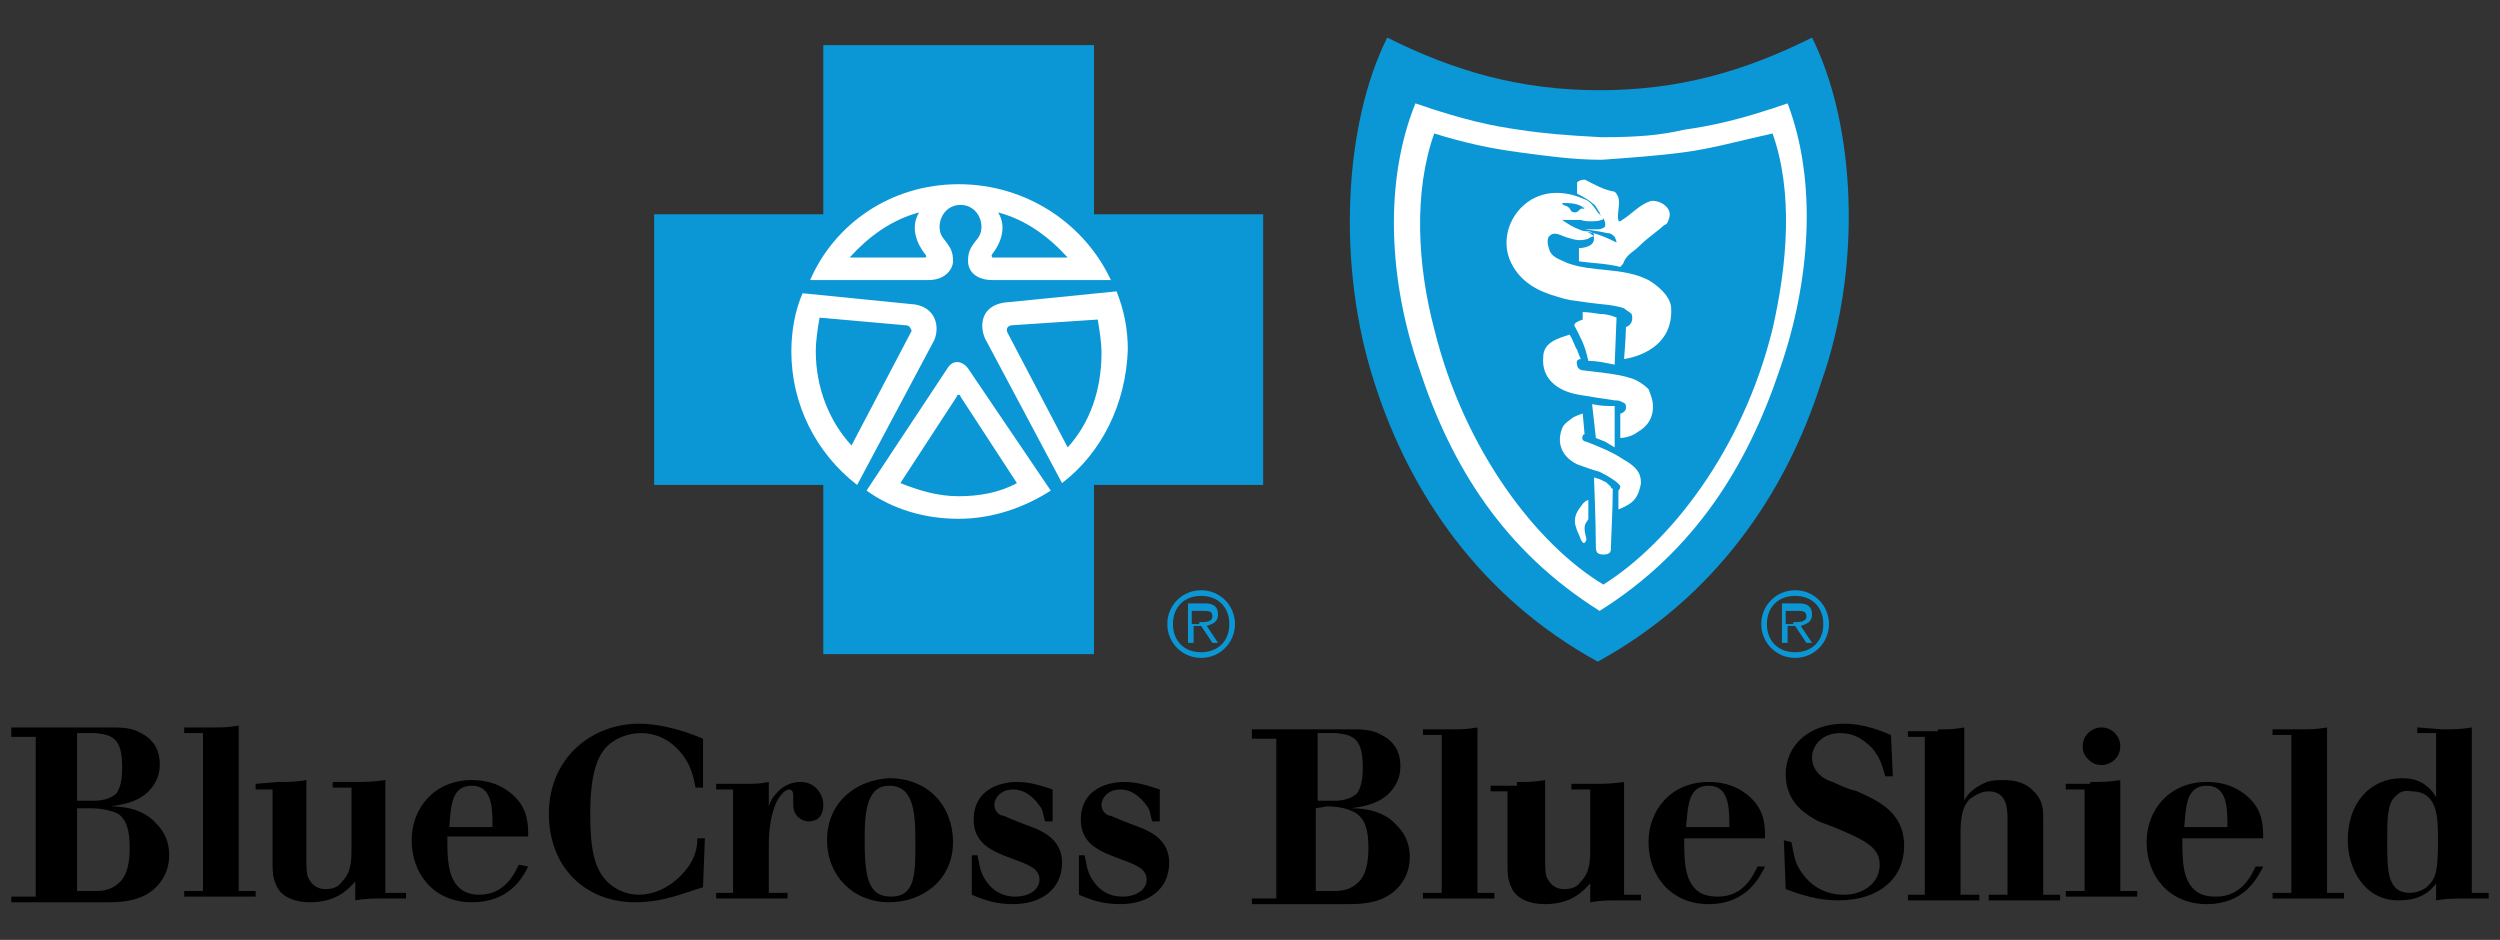 <?xml version="1.0" encoding="utf-8"?>
<!-- Generator: Adobe Illustrator 26.3.1, SVG Export Plug-In . SVG Version: 6.00 Build 0)  -->
<svg version="1.1" id="Layer_1" xmlns="http://www.w3.org/2000/svg" xmlns:xlink="http://www.w3.org/1999/xlink" x="0px" y="0px"
	 viewBox="0 0 133 50" style="enable-background:new 0 0 133 50;" xml:space="preserve">
<rect x="0" y="0" width="133" height="50" fill="#333333" stroke="none"/>
<style type="text/css">
	.st0{fill:#FFFFFF;}
	.st1{fill:#0B97D5;}
</style>
<g>
	<g>
		<g>
			<path d="M0.8,38.7h5.1c0.5,0,1.1,0,1.6,0.3c1,0.5,1,1.4,1,1.7c0,0.5-0.2,1-0.6,1.4c-0.6,0.6-1.4,0.7-2,0.8c0.6,0,1.7,0.1,2.4,0.9
				C8.6,44.1,9,44.6,9,45.5c0,0.6-0.2,1.2-0.7,1.7C7.6,47.9,6.6,48,5.8,48H0.6v-0.3h1.3v-1.3v-6.1v-1.1H0.6v-0.5H0.8z M4.1,39.1V40
				v2.6H5c0.6,0,1-0.2,1.2-0.4c0.2-0.3,0.3-0.7,0.3-1.4c0-1.5-0.5-1.7-1.4-1.8h-1V39.1z M4.1,43v3.4v1h1c0.5,0,0.9-0.1,1.3-0.5
				c0.5-0.5,0.5-1.5,0.5-1.8c0-1-0.2-1.5-0.6-1.8C6.1,43.2,5.6,43,4.8,43H4.1z"/>
			<path d="M11.3,38.7c0.6,0,0.8,0,1.4-0.1V40v6.4v1h0.9v0.3H9.8v-0.3h1v-1V40v-1h-1v-0.3C9.8,38.7,11.3,38.7,11.3,38.7z"/>
			<path d="M14.8,41.6c0.7,0,0.9,0,1.5-0.1v1.2v2.9c0,0.5,0,0.9,0.1,1.1c0.2,0.4,0.5,0.6,0.9,0.6s0.7-0.1,0.9-0.4
				c0.5-0.5,0.5-1.2,0.5-1.7v-2.3v-1h-1v-0.3h1.1c0.7,0,1,0,1.7-0.1v1.2v3.6v1.2h1.1v0.3h-1c-0.8,0-1.1,0-1.7,0.1v-1
				C18.6,47.2,18,48,16.5,48c-1,0-1.6-0.4-1.8-0.9c-0.2-0.4-0.2-0.8-0.2-1.2v-3V42h-0.9v-0.3L14.8,41.6L14.8,41.6z"/>
			<path d="M28.1,46.1c-0.3,0.6-1,1.9-3,1.9s-3.2-1.5-3.2-3.3c0-1.7,1.2-3.2,3.2-3.2c1.3,0,2,0.6,2.3,0.9c0.7,0.7,0.7,1.5,0.7,2.1
				h-4.3c0,1.1,0,2.1,0.6,2.7c0.3,0.3,0.7,0.4,1.1,0.4c1.4,0,1.9-1.2,2.1-1.6L28.1,46.1z M26.2,44c0-1,0-2.2-1.1-2.2
				S24,42.9,23.9,44H26.2z"/>
			<path d="M37.4,47.2c-1,0.3-2.1,0.8-3.6,0.8c-2.7,0-4.6-1.9-4.6-4.7c0-3,2.3-4.8,4.8-4.8c0.8,0,2,0.2,3.4,0.8v2.6H37
				c-0.1-0.5-0.2-1.3-1-2.1c-0.6-0.6-1.3-0.8-1.9-0.8c-0.7,0-1.4,0.3-1.8,0.7c-0.6,0.6-0.9,1.7-0.9,3.6c0,1.8,0.2,2.9,0.9,3.6
				c0.4,0.4,1,0.7,1.7,0.7s1.5-0.3,2.2-1c0.8-0.8,0.9-1.5,0.9-2h0.4L37.4,47.2L37.4,47.2z"/>
			<path d="M40.9,47.5h1v0.3h-3.8v-0.3H39v-1v-3.4V42h-0.9v-0.3h1.5c0.6,0,0.8,0,1.3-0.1v1v0.3c0.1-0.3,0.2-0.5,0.5-0.8
				s0.7-0.5,1.2-0.5c0.8,0,1.2,0.7,1.2,1.2c0,0.8-0.5,0.9-0.8,0.9c-0.1,0-0.8-0.1-0.8-0.9c0-0.1,0-0.4,0-0.5C42.2,42,42,42,42,42
				c-0.2,0-0.4,0.2-0.6,0.5c-0.4,0.7-0.5,1.7-0.5,2.4v1.5L40.9,47.5z"/>
			<path d="M50.7,44.8c0,2-1.6,3.2-3.4,3.2c-1.9,0-3.3-1.4-3.3-3.3c0-2,1.5-3.2,3.3-3.3C49.4,41.4,50.7,42.9,50.7,44.8 M46,44.5
				c0,2,0.1,3.2,1.4,3.2s1.3-1.2,1.3-2.9c0-1.6-0.1-3-1.4-3C46.2,41.8,46,43,46,44.5"/>
			<path d="M52,45.5c0.1,0.4,0.1,0.7,0.3,1.1c0.2,0.4,0.7,1.1,1.7,1.1c0.8,0,1.3-0.4,1.3-0.9c0-0.6-0.6-0.8-1.4-1.1
				c-1.1-0.4-2.1-0.8-2.1-2.1c0-1.6,1.4-2,2.3-2c0.7,0,1.3,0.2,1.9,0.4v1.7h-0.4c-0.1-0.3-0.1-0.5-0.2-0.7c-0.2-0.3-0.7-1-1.5-1
				c-0.7,0-1,0.5-1,0.8c0,0.4,0.3,0.6,0.5,0.6c0.2,0.1,1.2,0.5,1.5,0.6c0.8,0.3,1.6,0.8,1.6,1.9c0,1.4-1.1,2.2-2.6,2.2
				c-0.9,0-1.5-0.2-2.2-0.5v-2.1H52z"/>
			<path d="M57.7,45.5c0.1,0.4,0.1,0.7,0.3,1.1c0.2,0.4,0.7,1.1,1.7,1.1c0.8,0,1.3-0.4,1.3-0.9c0-0.6-0.6-0.8-1.4-1.1
				c-1.1-0.4-2.1-0.8-2.1-2.1c0-1.6,1.4-2,2.3-2c0.7,0,1.3,0.2,1.9,0.4v1.7h-0.4c-0.1-0.3-0.1-0.5-0.2-0.7c-0.2-0.3-0.7-1-1.5-1
				c-0.7,0-1,0.5-1,0.8c0,0.4,0.3,0.6,0.5,0.6c0.2,0.1,1.2,0.5,1.5,0.6c0.8,0.3,1.6,0.8,1.6,1.9c0,1.4-1.1,2.2-2.6,2.2
				c-0.9,0-1.5-0.2-2.2-0.5v-2.1H57.7z"/>
		</g>
		<g>
			<path d="M66.8,38.8h5.1c0.5,0,1.1,0,1.6,0.3c1,0.5,1,1.4,1,1.7c0,0.5-0.2,1-0.6,1.4c-0.6,0.6-1.4,0.7-2,0.8
				c0.6,0,1.7,0.1,2.4,0.9c0.3,0.3,0.7,0.8,0.7,1.7c0,0.6-0.2,1.2-0.7,1.7c-0.7,0.7-1.7,0.8-2.5,0.8h-5.2v-0.3h1.3v-1.3v-6.1v-1.1
				h-1.3v-0.5H66.8z M70.1,39.1V40v2.6H71c0.6,0,1-0.2,1.2-0.4c0.2-0.3,0.3-0.7,0.3-1.4c0-1.5-0.5-1.7-1.4-1.8h-1V39.1z M70,43v3.4
				v1h1c0.5,0,0.9-0.1,1.3-0.5c0.5-0.5,0.5-1.5,0.5-1.8c0-1-0.2-1.5-0.6-1.8c-0.3-0.2-0.8-0.4-1.6-0.4L70,43L70,43z"/>
			<path d="M77.2,38.8c0.6,0,0.8,0,1.4-0.1v1.4v6.4v1h0.9v0.3h-3.8v-0.3h1v-1v-6.4v-1h-1v-0.3C75.7,38.8,77.2,38.8,77.2,38.8z"/>
			<path d="M80.7,41.6c0.7,0,0.9,0,1.5-0.1v1.2v2.9c0,0.5,0,0.9,0.1,1.1c0.2,0.4,0.5,0.6,0.9,0.6s0.7-0.1,0.9-0.4
				c0.5-0.5,0.5-1.2,0.5-1.7V43v-1h-1v-0.3h1.1c0.7,0,1,0,1.7-0.1v1.2v3.6v1.2h0.9v0.3h-1c-0.8,0-1.1,0-1.7,0.1v-1
				c-0.3,0.3-0.9,1.1-2.4,1.1c-1,0-1.6-0.4-1.8-0.9c-0.2-0.4-0.2-0.8-0.2-1.2v-3v-0.9h-0.9v-0.3h1.4V41.6z"/>
			<path d="M93.9,46.1c-0.3,0.6-1,2-3,2s-3.2-1.5-3.2-3.3c0-1.7,1.2-3.2,3.2-3.2c1.3,0,2,0.6,2.3,0.9c0.7,0.7,0.7,1.5,0.7,2.1h-4.3
				c0,1.1,0,2.1,0.6,2.7c0.3,0.3,0.7,0.4,1.2,0.4c1.4,0,1.9-1.2,2.1-1.6L93.9,46.1z M92,44c0-1,0-2.2-1.1-2.2s-1.1,1.1-1.2,2.2H92z"
				/>
			<path d="M95.3,44.8c0.1,0.4,0.1,0.7,0.3,1.2c0.8,1.6,2.2,1.6,2.5,1.6c1,0,1.9-0.6,1.9-1.6c0-0.9-0.7-1.3-2.7-2.1
				c-0.3-0.1-0.6-0.2-0.9-0.4c-0.3-0.2-1.4-0.8-1.4-2.3c0-1.6,1.3-2.7,3.1-2.7c1.1,0,2,0.4,2.5,0.6l0.1,2.2h-0.4
				c-0.2-0.7-0.3-1-0.7-1.5c-0.5-0.5-1-0.8-1.7-0.8c-1,0-1.5,0.7-1.5,1.3c0,0.8,0.7,1.2,1.1,1.3c0.4,0.2,0.9,0.4,1.3,0.5
				c1.1,0.5,2.5,1.1,2.5,2.9c0,1.7-1.3,2.9-3.5,2.9c-1.1,0-2-0.3-2.8-0.6l-0.1-2.6L95.3,44.8L95.3,44.8z"/>
			<path d="M103.1,38.8c0.7,0,0.8,0,1.4-0.1v1.4v2.5c0.2-0.4,0.5-0.7,1.2-1c0.3-0.1,0.6-0.1,0.9-0.1c1,0,1.4,0.4,1.6,0.6
				c0.5,0.5,0.5,1,0.5,1.5v3.1v0.9h0.9v0.3h-3.8v-0.3h1v-0.9v-3.1c0-0.5,0-1.5-1-1.5c-0.4,0-0.7,0.2-1,0.4c-0.4,0.4-0.5,1-0.5,1.8
				v2.4v0.9h1v0.3h-3.8v-0.3h0.9v-0.9v-6.5v-1h-0.9v-0.3h1.6V38.8z"/>
			<path d="M111.2,41.6c0.7,0,1,0,1.6-0.1v1.4v3.5v1h0.9v0.3h-3.8v-0.3h1v-1V43v-1h-1v-0.3h1.3V41.6z M110.8,39.7c0-0.6,0.5-1,1-1
				c0.6,0,1,0.5,1,1c0,0.6-0.5,1-1,1c-0.3,0-0.5-0.1-0.7-0.3S110.8,40,110.8,39.7"/>
			<path d="M120.4,46.1c-0.3,0.6-1,2-3,2s-3.2-1.5-3.2-3.3c0-1.7,1.2-3.2,3.2-3.2c1.3,0,2,0.6,2.3,0.9c0.7,0.7,0.7,1.5,0.7,2.1h-4.3
				c0,1.1,0,2.1,0.6,2.7c0.3,0.3,0.7,0.4,1.2,0.4c1.4,0,1.9-1.2,2.1-1.6L120.4,46.1z M118.5,44c0-1,0-2.2-1.1-2.2s-1.1,1.1-1.2,2.2
				H118.5z"/>
			<path d="M122.4,38.8c0.6,0,0.8,0,1.4-0.1v1.4v6.4v1h0.9v0.3h-3.8v-0.3h1v-1v-6.4v-1h-1v-0.3C120.9,38.8,122.4,38.8,122.4,38.8z"
				/>
			<path d="M129.9,38.8c0.7,0,1,0,1.6-0.1v1v6.9v0.9h0.9v0.3h-1.2c-0.7,0-1,0-1.6,0.1V47c-0.3,0.4-0.8,0.9-2,0.9
				c-1.9,0-2.7-1.8-2.7-3.2c0-2,1.2-3.3,2.9-3.3c0.8,0,1.2,0.3,1.5,0.6c0.2,0.2,0.2,0.3,0.3,0.4v-2.6V39h-1v-0.3L129.9,38.8
				L129.9,38.8z M127.4,42.4c-0.4,0.4-0.4,1.2-0.4,2.4c0,1.5,0,2.7,1.2,2.7c0.3,0,0.7-0.1,1-0.4c0.4-0.4,0.5-0.8,0.5-2.4
				c0-1.2,0-2.6-1.4-2.6C127.8,42,127.6,42.2,127.4,42.4"/>
		</g>
	</g>
	<g>
		<g>
			<path class="st0" d="M60.5,18.7c0,5.2-4.2,9.4-9.4,9.4c-5.2,0-9.4-4.2-9.4-9.4s4.2-9.4,9.4-9.4C56.3,9.2,60.5,13.4,60.5,18.7"/>
			<path class="st1" d="M62.1,33.2c0-1,0.8-1.8,1.8-1.8s1.8,0.8,1.8,1.8S64.9,35,63.9,35S62.1,34.2,62.1,33.2 M65.4,33.2
				c0-0.9-0.6-1.5-1.5-1.5s-1.5,0.6-1.5,1.5s0.6,1.5,1.5,1.5C64.8,34.7,65.4,34.1,65.4,33.2 M63.5,34.2h-0.3v-2.1h0.9
				c0.5,0,0.7,0.2,0.7,0.6c0,0.4-0.3,0.5-0.6,0.6l0.6,0.9h-0.3l-0.6-0.9h-0.4C63.5,33.3,63.5,34.2,63.5,34.2z M63.8,33.1
				c0.3,0,0.7,0,0.7-0.3s-0.2-0.3-0.5-0.3h-0.6v0.7h0.4V33.1z"/>
			<path class="st1" d="M58.2,11.4v-9H43.8v9h-9v14.4h9v9h14.4v-9h9V11.4H58.2z M51,9.8c3.6,0,6.7,2.1,8.1,5.1h-6.3
				c-0.9,0-1.3-0.5-1.3-1s0.1-0.7,0.5-1.2c0.5-0.6,0.1-1.8-0.9-1.8s-1.4,1.2-0.9,1.8c0.4,0.5,0.5,0.7,0.5,1.2c0,0.4-0.4,1-1.3,1
				h-6.3C44.4,11.9,47.4,9.8,51,9.8 M42.1,18.7c0-1.1,0.2-2.2,0.6-3.1l0,0l0,0l0,0l6,0.6c1.1,0.2,1.3,1.2,1,1.9l-4.1,7.7l0,0
				C43.4,24.1,42.1,21.5,42.1,18.7 M55.9,26.1c-1.4,0.9-3.1,1.5-4.9,1.5s-3.5-0.5-4.9-1.5l0,0l0,0l0,0l4.3-6.5
				c0.3-0.5,0.8-0.4,1.1,0L55.9,26.1L55.9,26.1L55.9,26.1L55.9,26.1z M56.5,25.7L56.5,25.7L52.4,18c-0.3-0.7-0.2-1.7,1-1.9l6-0.6
				l0,0l0,0l0,0c0.4,1,0.6,2,0.6,3.1C59.9,21.5,58.6,24.1,56.5,25.7"/>
			<path class="st1" d="M48.1,17.3l-4.5-0.4c-0.1,0.6-0.2,1.2-0.2,1.8c0,1.9,0.7,3.7,1.9,5l3.2-6.1C48.4,17.4,48.4,17.3,48.1,17.3"
				/>
			<path class="st1" d="M51,21c0,0-0.1,0-0.1,0.1l-3,4.6c1,0.4,2,0.7,3.1,0.7s2.2-0.2,3.1-0.7l-3-4.6C51.1,21.1,51.1,21,51,21"/>
			<path class="st1" d="M48.9,11.3c-1.5,0.4-2.7,1.3-3.7,2.4h4c0.1,0,0.1-0.1,0-0.2C48.8,13,48.4,12.1,48.9,11.3"/>
			<path class="st1" d="M53.9,17.3c-0.3,0-0.4,0.2-0.3,0.4l3.2,6.1c1.2-1.3,1.8-3.1,1.8-5c0-0.6-0.1-1.2-0.2-1.8L53.9,17.3z"/>
			<path class="st1" d="M56.8,13.7c-1-1.1-2.2-2-3.7-2.4c0.5,0.8,0.1,1.7-0.3,2.2c-0.1,0.1,0,0.2,0,0.2L56.8,13.7z"/>
		</g>
		<g>
			<polygon class="st0" points="74.2,4.2 85.1,6.2 95.4,4 97.5,8.4 96.5,16.8 92.4,26.7 85.2,33.5 78,26.8 74.5,19.6 73.2,11.8 			
				"/>
			<path class="st1" d="M93.7,33.2c0-1,0.8-1.8,1.8-1.8c1,0,1.8,0.8,1.8,1.8S96.5,35,95.5,35C94.5,35,93.7,34.2,93.7,33.2 M97,33.2
				c0-0.9-0.6-1.5-1.5-1.5c-0.9,0-1.5,0.6-1.5,1.5s0.6,1.5,1.5,1.5C96.4,34.7,97,34.1,97,33.2 M95.1,34.2h-0.3v-2.1h0.9
				c0.5,0,0.7,0.2,0.7,0.6c0,0.4-0.3,0.5-0.6,0.6l0.6,0.9h-0.3l-0.6-0.9h-0.4L95.1,34.2L95.1,34.2z M95.4,33.1c0.3,0,0.7,0,0.7-0.3
				s-0.2-0.3-0.5-0.3H95v0.7h0.4V33.1z"/>
			<path class="st1" d="M84.1,11.1c-0.1,0.1-0.2,0.2-0.3,0.2c-0.3,0-0.2-0.2-0.4-0.3c-0.1-0.1-0.2,0-0.3-0.2c0.4,0,0.9,0,1.2,0.3
				C84.3,11.1,84.2,11.1,84.1,11.1"/>
			<path class="st1" d="M85.1,31.2L85.1,31.2L85.1,31.2z"/>
			<path class="st1" d="M89.6,8.1c-1.5,0.2-3,0.3-4.4,0.4l0,0c-1.5,0-2.9-0.2-4.4-0.4s-2.9-0.5-4.5-1c-1.1,3.1-0.9,7,0,10.4
				c1.6,6.5,5.5,11.5,9,13.6c3.5-2.2,7.4-7.1,9-13.6c0.8-3.5,1.1-7.3,0-10.4C92.5,7.5,91.1,7.9,89.6,8.1 M84.3,28.1
				c0,0.3,0.1,0.5,0.1,0.6c-0.1,0.3-0.2,0.2-0.3,0c-0.1-0.3-0.2-0.4-0.3-0.8c-0.1-0.6,0.3-0.9,0.4-1.1c0.2-0.2,0.3-0.2,0.3-0.2v1
				C84.5,27.7,84.3,27.8,84.3,28.1 M85.7,29.2c0,0.2-0.1,0.3-0.4,0.3s-0.4-0.1-0.4-0.4c0-1.3-0.1-3.7-0.1-3.7s0.4,0.1,0.5,0.2
				c0.1,0,0.2,0.1,0.4,0.3c0,0.1,0.1,0.1,0.1,0.1C85.8,27.1,85.7,28.8,85.7,29.2 M86.7,26.8c-0.3,0.2-0.6,0.3-0.6,0.3v-1
				c0,0,0.1-0.1,0.1-0.2c0-0.2-0.7-0.6-1.1-0.8c-0.4-0.1-0.9-0.3-1.2-0.4c-0.8-0.4-1.1-1.1-0.8-1.9c0.1-0.3,0.5-0.5,0.6-0.6
				c0.2-0.1,0.5-0.2,0.5-0.2l0.1,1.1c0,0-0.1,0-0.1,0.1c-0.1,0.2,0.1,0.3,0.2,0.3c0.5,0.2,1.3,0.5,1.9,0.9c0.7,0.4,1,0.7,1,1.3
				C87.2,26.3,87,26.6,86.7,26.8 M84.7,21.5c0.5,0.1,0.7,0.1,1.2,0.1v2.2l-0.5-0.3l-0.5-0.2L84.7,21.5z M87.9,22
				c-0.1,0.4-0.3,0.7-0.8,1c-0.4,0.3-0.9,0.3-0.9,0.3V22c0,0,0.1,0,0.2-0.1s0.1-0.1,0.1-0.3c0-0.1-0.1-0.2-0.2-0.2
				c-0.1-0.1-0.3-0.1-0.4-0.1c-0.7-0.1-1.3-0.2-1.9-0.3c-1.2-0.2-2-0.9-1.9-2c0-0.8,0.8-1,1.4-1.2c0.2,0.3,0.3,0.7,0.4,0.8
				c0.1,0.3,0.2,0.5,0.2,0.5s-0.3,0-0.2,0.3c0,0.2,0.2,0.3,0.3,0.3c0.8,0.1,1.9,0.2,2.5,0.4c0.4,0.1,0.8,0.4,1,0.6
				C87.9,21.2,88,21.5,87.9,22 M84.2,16.6c0,0,0.3,0,0.9,0.1c0.5,0,0.9,0.2,0.9,0.2l-0.1,2.5c-0.5-0.1-0.9-0.2-1.4-0.2
				c-0.2-0.9-0.4-1.2-0.7-1.8c-0.1-0.1,0-0.2,0-0.2c0.1-0.1,0.4-0.2,0.4-0.2L84.2,16.6z M86.4,19.1c0,0,0.1-1.2,0.1-1.7
				c0.3-0.1,0.4-0.4,0.3-0.7c-0.1-0.1-0.3-0.2-0.4-0.3c-0.6-0.2-1.2-0.2-1.9-0.3c-0.6-0.1-1-0.1-1.6-0.3c-1.1-0.3-2-0.8-2.5-1.8
				c-0.6-1.2-0.1-2.7,1.1-3.4c0.9-0.5,1.9-0.4,2.8,0c0.3,0.1,0.5,0.4,0.7,0.7c0.1,0.1,0.2,0.2,0.3,0.3c0,0.1-0.1,0.1-0.1,0.1
				c-0.2,0.1-0.9,0.1-1.1,0c-0.3,0-0.7,0-1,0c0.3,0.2,0.6,0.4,0.9,0.5c0.2,0.1,0.3,0.1,0.5,0.1c0.1,0,0.3,0.1,0.3,0.2
				c0,0.1-0.2,0.1-0.3,0.2c-0.3,0.1-0.6,0.1-0.9,0c-0.5-0.1-0.8-0.4-1.1-0.2c-0.2,0.1-0.2,0.4-0.1,0.7c0.1,0.5,0.6,0.6,1,0.8
				c1.4,0.5,2.9,0.2,4.3,0.9c0.5,0.3,1.1,0.8,1.2,1.4C89.1,18.8,86.4,19.1,86.4,19.1 M88.8,11.6c-0.1,0.3-0.1,0.3-0.3,0.4
				c-0.3,0.3-0.8,0.6-1.3,1.1c-0.3,0.3-0.6,0.4-0.8,0.8c0,0.1-0.2,0.3-0.2,0.3C85.4,14,84.6,14,84,13.9v-0.7c0,0,0.8,0,0.8-0.5
				c0,0,0-0.2-0.1-0.2c-0.1-0.1-0.3-0.2-0.4-0.2c0.6,0.1,1.1,0.3,1.7,0.6c0-0.1-0.1-0.3-0.1-0.3c-0.1-0.1-0.2-0.2-0.4-0.2
				c-0.4-0.1-1.2-0.2-1.2-0.2s0.3,0,0.7,0c0.2,0,0.4-0.1,0.4-0.2c0-0.1,0-0.2-0.1-0.4c-0.1-0.1-0.2-0.2-0.2-0.3
				c-0.1-0.1-0.2-0.4-0.4-0.5c-0.2-0.2-0.8-0.5-0.8-0.5s0-0.4,0-0.6c0.1-0.1,0.4-0.2,0.5-0.1c0.4,0.2,0.9,0.5,1.5,0.6
				c0.1,0.1,0.1,0.1,0.2,0.3c0.1,0.4-0.1,1,0,1.2c0,0.1,0.1,0.1,0.2,0c0.5-0.3,0.9-0.8,1.5-1C88.2,10.6,89,11,88.8,11.6"/>
			<path class="st1" d="M96.4,2c-3.6,1.8-7.1,2.8-11.3,2.8c-4.2,0-7.7-1-11.3-2.8c-2.3,4.6-2.7,12.1-0.7,18.3
				c1.9,6,5.7,11.5,11.9,14.9c6.2-3.4,10-8.9,11.9-14.9C99.1,14.1,98.7,6.6,96.4,2 M94.7,19.6c-1.7,5.1-4.5,9.7-9.6,12.9l0,0l0,0
				l0,0c-5.1-3.2-7.9-7.7-9.6-12.9c-1.6-4.6-1.9-9.9-0.2-14.1c2.6,0.9,4.1,1.2,5.5,1.4c1.3,0.2,2.5,0.3,4.4,0.4l0,0
				c1.9,0,3.1-0.1,4.4-0.4c1.4-0.2,2.9-0.5,5.5-1.4C96.7,9.7,96.3,15,94.7,19.6"/>
		</g>
	</g>
</g>
</svg>
